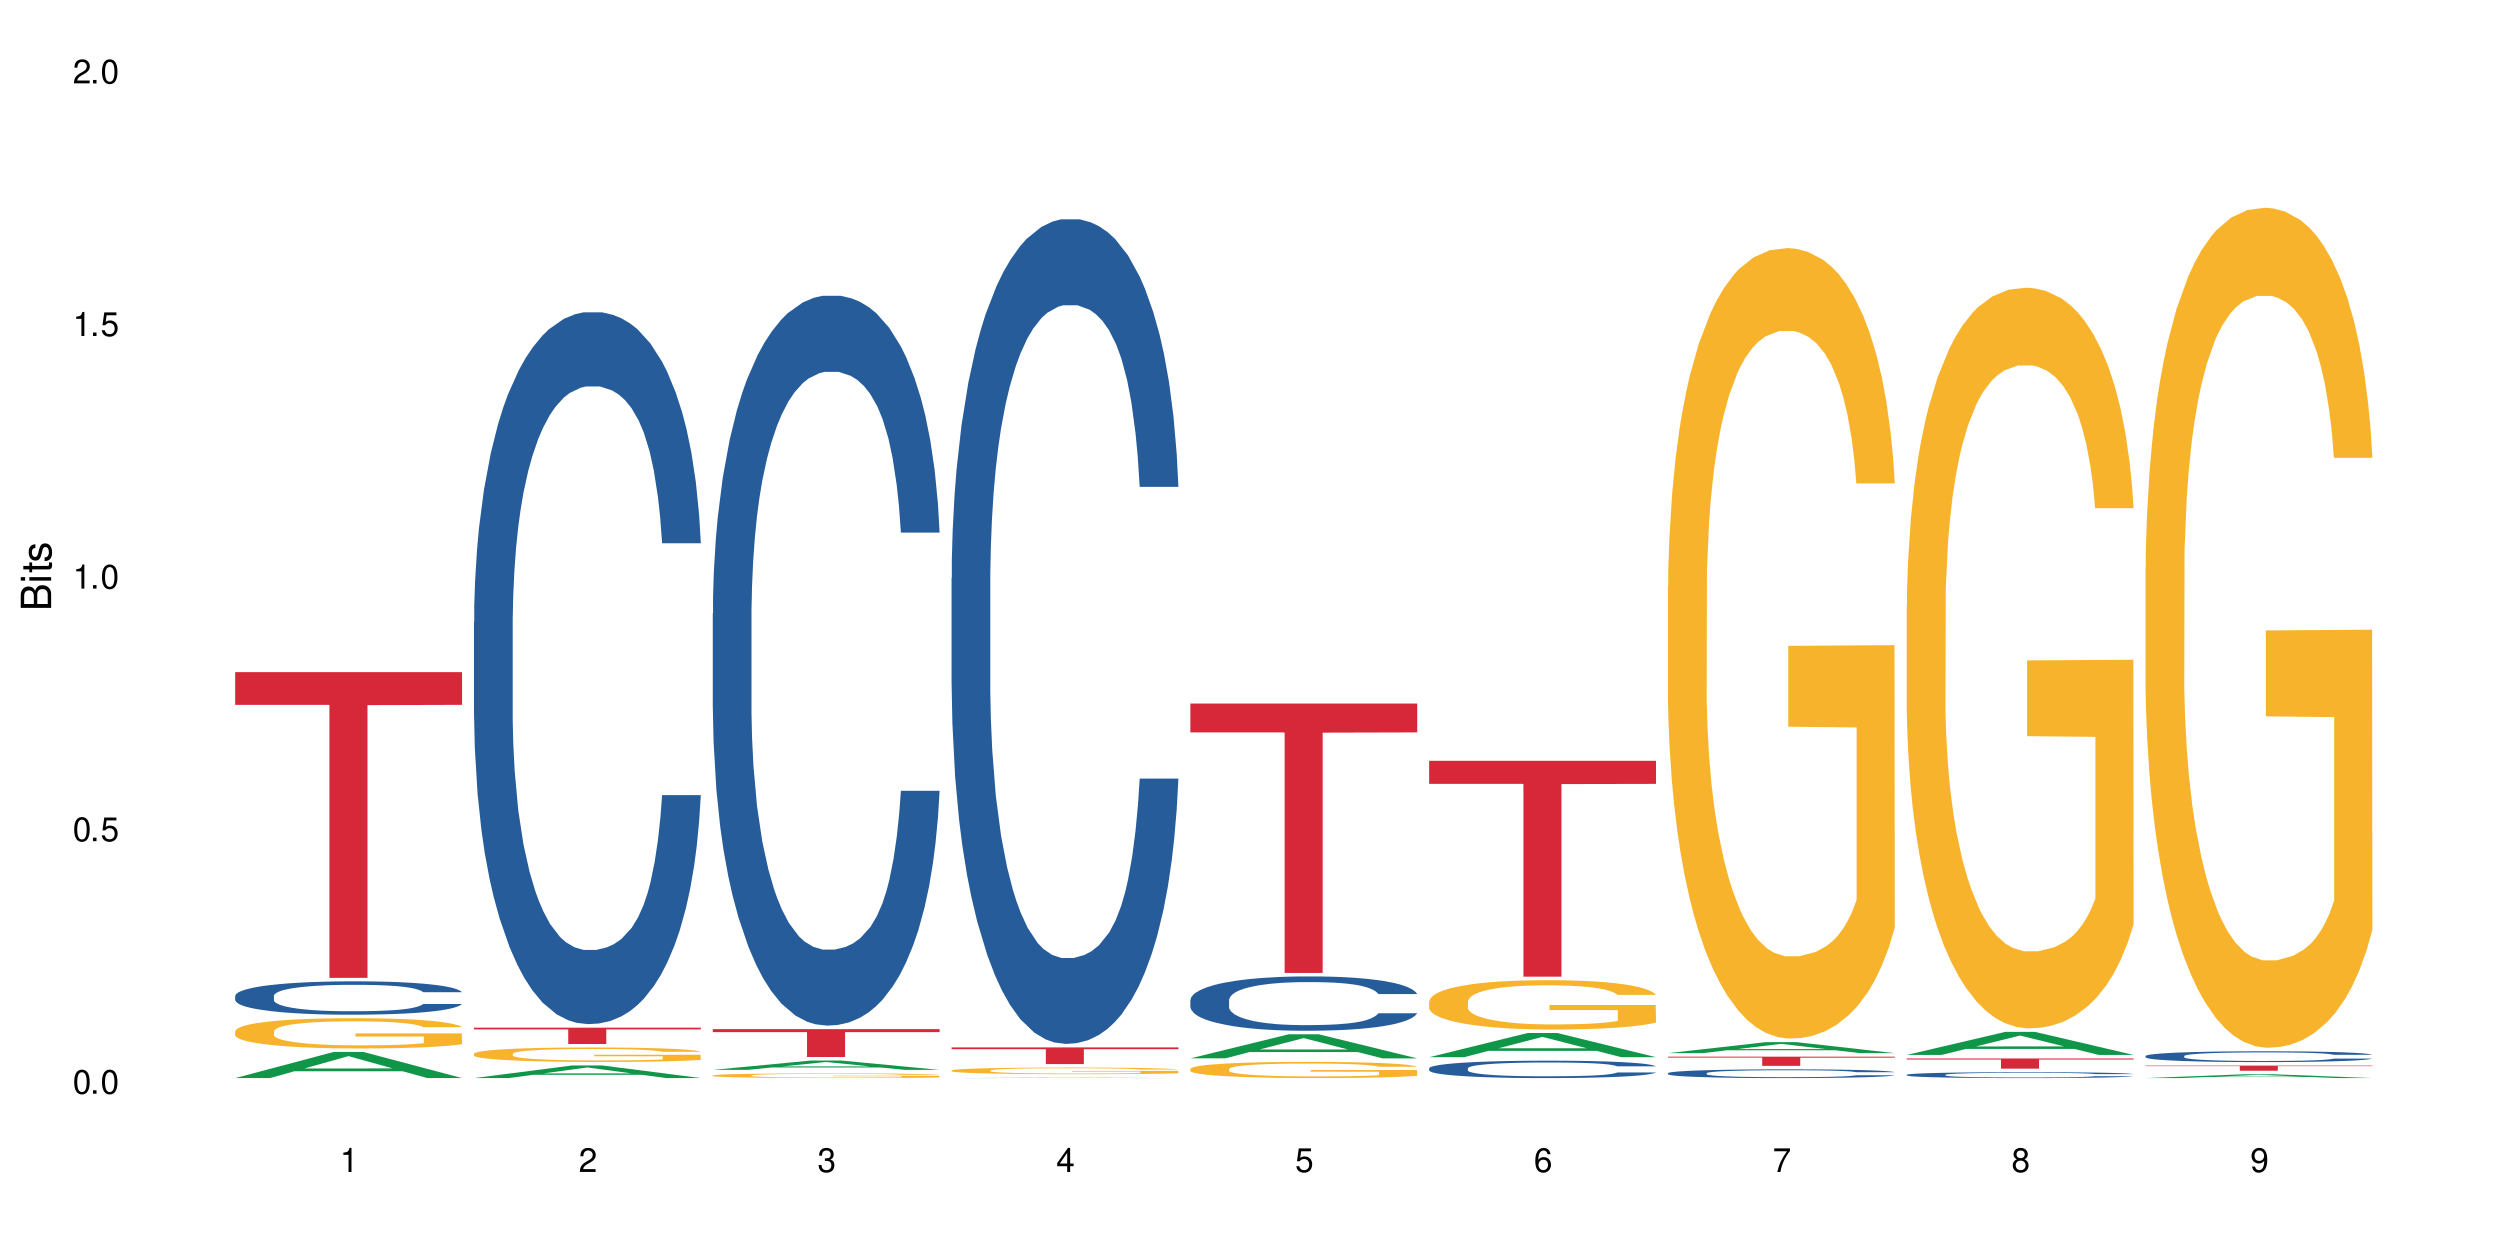 <?xml version="1.0" encoding="UTF-8"?>
<svg xmlns="http://www.w3.org/2000/svg" xmlns:xlink="http://www.w3.org/1999/xlink" width="720" height="360" viewBox="0 0 720 360">
<defs>
<g>
<g id="glyph-0-0">
</g>
<g id="glyph-0-1">
<path d="M 2.641 -6.938 C 2 -6.938 1.422 -6.656 1.078 -6.172 C 0.641 -5.562 0.406 -4.641 0.406 -3.359 C 0.406 -1.016 1.188 0.219 2.641 0.219 C 4.078 0.219 4.859 -1.016 4.859 -3.297 C 4.859 -4.641 4.656 -5.547 4.203 -6.172 C 3.844 -6.656 3.281 -6.938 2.641 -6.938 Z M 2.641 -6.188 C 3.547 -6.188 4 -5.25 4 -3.375 C 4 -1.406 3.562 -0.484 2.625 -0.484 C 1.734 -0.484 1.281 -1.438 1.281 -3.344 C 1.281 -5.25 1.734 -6.188 2.641 -6.188 Z M 2.641 -6.188 "/>
</g>
<g id="glyph-0-2">
<path d="M 1.828 -1 L 0.828 -1 L 0.828 0 L 1.828 0 Z M 1.828 -1 "/>
</g>
<g id="glyph-0-3">
<path d="M 4.562 -6.797 L 1.062 -6.797 L 0.547 -3.094 L 1.328 -3.094 C 1.719 -3.562 2.047 -3.734 2.578 -3.734 C 3.484 -3.734 4.062 -3.109 4.062 -2.094 C 4.062 -1.125 3.484 -0.531 2.578 -0.531 C 1.828 -0.531 1.375 -0.906 1.188 -1.672 L 0.328 -1.672 C 0.453 -1.109 0.547 -0.844 0.75 -0.594 C 1.125 -0.078 1.828 0.219 2.594 0.219 C 3.969 0.219 4.922 -0.781 4.922 -2.219 C 4.922 -3.562 4.031 -4.484 2.719 -4.484 C 2.25 -4.484 1.859 -4.359 1.469 -4.062 L 1.734 -5.969 L 4.562 -5.969 Z M 4.562 -6.797 "/>
</g>
<g id="glyph-0-4">
<path d="M 2.484 -4.938 L 2.484 0 L 3.328 0 L 3.328 -6.938 L 2.766 -6.938 C 2.469 -5.875 2.281 -5.734 0.984 -5.562 L 0.984 -4.938 Z M 2.484 -4.938 "/>
</g>
<g id="glyph-0-5">
<path d="M 4.859 -0.828 L 1.281 -0.828 C 1.359 -1.406 1.672 -1.781 2.5 -2.281 L 3.469 -2.828 C 4.406 -3.344 4.906 -4.062 4.906 -4.906 C 4.906 -5.484 4.672 -6.031 4.266 -6.406 C 3.859 -6.766 3.375 -6.938 2.719 -6.938 C 1.859 -6.938 1.219 -6.625 0.844 -6.031 C 0.609 -5.672 0.5 -5.234 0.484 -4.531 L 1.328 -4.531 C 1.359 -5.016 1.406 -5.281 1.531 -5.516 C 1.75 -5.938 2.188 -6.203 2.703 -6.203 C 3.469 -6.203 4.031 -5.641 4.031 -4.891 C 4.031 -4.344 3.719 -3.859 3.125 -3.516 L 2.234 -3 C 0.812 -2.172 0.406 -1.531 0.328 -0.016 L 4.859 -0.016 Z M 4.859 -0.828 "/>
</g>
<g id="glyph-0-6">
<path d="M 2.125 -3.188 L 2.578 -3.188 C 3.5 -3.188 3.984 -2.766 3.984 -1.922 C 3.984 -1.062 3.469 -0.531 2.594 -0.531 C 1.656 -0.531 1.203 -1 1.156 -2.016 L 0.312 -2.016 C 0.344 -1.453 0.438 -1.094 0.609 -0.781 C 0.953 -0.109 1.625 0.219 2.547 0.219 C 3.953 0.219 4.859 -0.625 4.859 -1.938 C 4.859 -2.828 4.516 -3.297 3.703 -3.594 C 4.344 -3.844 4.656 -4.328 4.656 -5.031 C 4.656 -6.219 3.875 -6.938 2.578 -6.938 C 1.203 -6.938 0.484 -6.172 0.453 -4.703 L 1.297 -4.703 C 1.312 -5.125 1.344 -5.359 1.453 -5.578 C 1.641 -5.969 2.062 -6.203 2.594 -6.203 C 3.344 -6.203 3.797 -5.75 3.797 -5 C 3.797 -4.516 3.609 -4.219 3.25 -4.047 C 3.016 -3.953 2.703 -3.922 2.125 -3.906 Z M 2.125 -3.188 "/>
</g>
<g id="glyph-0-7">
<path d="M 3.141 -1.672 L 3.141 0 L 3.984 0 L 3.984 -1.672 L 4.984 -1.672 L 4.984 -2.438 L 3.984 -2.438 L 3.984 -6.938 L 3.359 -6.938 L 0.266 -2.578 L 0.266 -1.672 Z M 3.141 -2.438 L 1 -2.438 L 3.141 -5.5 Z M 3.141 -2.438 "/>
</g>
<g id="glyph-0-8">
<path d="M 4.781 -5.125 C 4.609 -6.266 3.891 -6.938 2.844 -6.938 C 2.094 -6.938 1.422 -6.578 1.031 -5.953 C 0.594 -5.266 0.406 -4.422 0.406 -3.172 C 0.406 -2 0.578 -1.25 0.984 -0.641 C 1.359 -0.078 1.953 0.219 2.703 0.219 C 3.984 0.219 4.922 -0.75 4.922 -2.094 C 4.922 -3.375 4.062 -4.281 2.844 -4.281 C 2.172 -4.281 1.641 -4.031 1.281 -3.516 C 1.281 -5.234 1.828 -6.188 2.797 -6.188 C 3.391 -6.188 3.797 -5.797 3.938 -5.125 Z M 2.734 -3.531 C 3.547 -3.531 4.062 -2.953 4.062 -2.031 C 4.062 -1.156 3.484 -0.531 2.703 -0.531 C 1.922 -0.531 1.328 -1.188 1.328 -2.078 C 1.328 -2.938 1.906 -3.531 2.734 -3.531 Z M 2.734 -3.531 "/>
</g>
<g id="glyph-0-9">
<path d="M 4.984 -6.797 L 0.438 -6.797 L 0.438 -5.969 L 4.109 -5.969 C 2.5 -3.656 1.828 -2.234 1.328 0 L 2.219 0 C 2.594 -2.172 3.453 -4.047 4.984 -6.094 Z M 4.984 -6.797 "/>
</g>
<g id="glyph-0-10">
<path d="M 3.75 -3.656 C 4.469 -4.094 4.688 -4.438 4.688 -5.078 C 4.688 -6.172 3.844 -6.938 2.641 -6.938 C 1.438 -6.938 0.594 -6.172 0.594 -5.094 C 0.594 -4.438 0.812 -4.094 1.516 -3.656 C 0.734 -3.266 0.359 -2.703 0.359 -1.922 C 0.359 -0.656 1.281 0.219 2.641 0.219 C 3.984 0.219 4.922 -0.656 4.922 -1.922 C 4.922 -2.703 4.531 -3.266 3.75 -3.656 Z M 2.641 -6.188 C 3.359 -6.188 3.812 -5.75 3.812 -5.062 C 3.812 -4.406 3.344 -3.984 2.641 -3.984 C 1.922 -3.984 1.453 -4.406 1.453 -5.078 C 1.453 -5.75 1.922 -6.188 2.641 -6.188 Z M 2.641 -3.266 C 3.484 -3.266 4.062 -2.719 4.062 -1.906 C 4.062 -1.078 3.484 -0.531 2.625 -0.531 C 1.797 -0.531 1.219 -1.094 1.219 -1.906 C 1.219 -2.719 1.781 -3.266 2.641 -3.266 Z M 2.641 -3.266 "/>
</g>
<g id="glyph-0-11">
<path d="M 0.516 -1.578 C 0.672 -0.453 1.406 0.219 2.438 0.219 C 3.188 0.219 3.859 -0.141 4.266 -0.766 C 4.688 -1.453 4.891 -2.297 4.891 -3.547 C 4.891 -4.719 4.703 -5.453 4.312 -6.078 C 3.938 -6.641 3.344 -6.938 2.594 -6.938 C 1.297 -6.938 0.359 -5.969 0.359 -4.625 C 0.359 -3.344 1.234 -2.453 2.453 -2.453 C 3.094 -2.453 3.578 -2.672 4.016 -3.203 C 4 -1.484 3.469 -0.531 2.5 -0.531 C 1.906 -0.531 1.484 -0.906 1.359 -1.578 Z M 2.578 -6.203 C 3.375 -6.203 3.969 -5.531 3.969 -4.641 C 3.969 -3.797 3.391 -3.188 2.547 -3.188 C 1.734 -3.188 1.234 -3.766 1.234 -4.688 C 1.234 -5.562 1.797 -6.203 2.578 -6.203 Z M 2.578 -6.203 "/>
</g>
<g id="glyph-1-0">
</g>
<g id="glyph-1-1">
<path d="M 0 -0.953 L 0 -4.891 C 0 -5.719 -0.234 -6.344 -0.734 -6.797 C -1.188 -7.234 -1.812 -7.469 -2.5 -7.469 C -3.547 -7.469 -4.188 -7 -4.625 -5.875 C -4.984 -6.688 -5.625 -7.094 -6.531 -7.094 C -7.172 -7.094 -7.734 -6.859 -8.141 -6.391 C -8.562 -5.922 -8.75 -5.344 -8.75 -4.5 L -8.75 -0.953 Z M -4.984 -2.062 L -7.766 -2.062 L -7.766 -4.219 C -7.766 -4.844 -7.688 -5.203 -7.453 -5.5 C -7.219 -5.812 -6.859 -5.969 -6.375 -5.969 C -5.891 -5.969 -5.531 -5.812 -5.297 -5.5 C -5.062 -5.203 -4.984 -4.844 -4.984 -4.219 Z M -0.984 -2.062 L -4 -2.062 L -4 -4.781 C -4 -5.766 -3.438 -6.359 -2.484 -6.359 C -1.547 -6.359 -0.984 -5.766 -0.984 -4.781 Z M -0.984 -2.062 "/>
</g>
<g id="glyph-1-2">
<path d="M -6.281 -1.797 L -6.281 -0.797 L 0 -0.797 L 0 -1.797 Z M -8.75 -1.797 L -8.75 -0.797 L -7.484 -0.797 L -7.484 -1.797 Z M -8.75 -1.797 "/>
</g>
<g id="glyph-1-3">
<path d="M -6.281 -3.047 L -6.281 -2.016 L -8.016 -2.016 L -8.016 -1.016 L -6.281 -1.016 L -6.281 -0.172 L -5.469 -0.172 L -5.469 -1.016 L -0.719 -1.016 C -0.078 -1.016 0.281 -1.453 0.281 -2.234 C 0.281 -2.5 0.25 -2.719 0.188 -3.047 L -0.641 -3.047 C -0.609 -2.906 -0.594 -2.766 -0.594 -2.562 C -0.594 -2.141 -0.719 -2.016 -1.156 -2.016 L -5.469 -2.016 L -5.469 -3.047 Z M -6.281 -3.047 "/>
</g>
<g id="glyph-1-4">
<path d="M -4.531 -5.25 C -5.766 -5.25 -6.469 -4.422 -6.469 -2.969 C -6.469 -1.516 -5.719 -0.562 -4.547 -0.562 C -3.562 -0.562 -3.094 -1.062 -2.734 -2.562 L -2.516 -3.484 C -2.344 -4.188 -2.094 -4.469 -1.641 -4.469 C -1.047 -4.469 -0.641 -3.875 -0.641 -3 C -0.641 -2.453 -0.797 -2 -1.062 -1.75 C -1.25 -1.594 -1.422 -1.531 -1.875 -1.469 L -1.875 -0.406 C -0.422 -0.453 0.281 -1.266 0.281 -2.922 C 0.281 -4.5 -0.5 -5.516 -1.719 -5.516 C -2.656 -5.516 -3.172 -4.984 -3.469 -3.734 L -3.703 -2.766 C -3.891 -1.953 -4.156 -1.609 -4.594 -1.609 C -5.188 -1.609 -5.547 -2.125 -5.547 -2.938 C -5.547 -3.75 -5.203 -4.172 -4.531 -4.203 Z M -4.531 -5.25 "/>
</g>
</g>
</defs>
<rect x="-72" y="-36" width="864" height="432" fill="rgb(100%, 100%, 100%)" fill-opacity="1"/>
<path fill-rule="nonzero" fill="rgb(6.275%, 58.824%, 28.235%)" fill-opacity="1" d="M 67.73 310.484 L 67.801 310.477 L 96.07 302.965 L 104.656 302.965 L 133.066 310.488 L 123.082 310.488 L 115.965 308.527 L 84.762 308.527 L 77.781 310.484 L 67.73 310.484 L 87.766 307.715 L 113.102 307.707 L 100.469 304.195 L 100.328 304.188 L 100.188 304.207 L 87.695 307.707 L 87.766 307.715 Z M 67.73 310.484 "/>
<path fill-rule="nonzero" fill="rgb(14.51%, 36.078%, 60%)" fill-opacity="1" d="M 67.73 286.809 L 67.812 286.801 L 67.812 286.59 L 68.051 286.258 L 68.605 285.836 L 69.164 285.547 L 70.598 285.027 L 72.59 284.527 L 74.664 284.141 L 76.176 283.914 L 77.531 283.738 L 80.637 283.414 L 82.629 283.246 L 84.781 283.098 L 87.41 282.949 L 89.324 282.859 L 93.625 282.719 L 96.812 282.66 L 99.281 282.633 L 104.621 282.633 L 107.809 282.668 L 110.117 282.711 L 112.668 282.781 L 114.82 282.859 L 118.562 283.055 L 121.91 283.301 L 123.426 283.441 L 125.816 283.711 L 127.648 283.977 L 128.922 284.203 L 130.355 284.527 L 131.629 284.922 L 132.586 285.371 L 133.066 285.75 L 121.91 285.75 L 121.352 285.398 L 120.715 285.125 L 119.52 284.766 L 118.324 284.512 L 116.652 284.258 L 115.137 284.09 L 113.066 283.922 L 111.234 283.816 L 109.32 283.738 L 107.488 283.684 L 103.984 283.633 L 99.922 283.633 L 98.406 283.648 L 95.297 283.719 L 93.625 283.781 L 91.234 283.906 L 89.562 284.02 L 87.57 284.195 L 86.215 284.344 L 84.543 284.57 L 83.348 284.773 L 81.992 285.062 L 81.195 285.281 L 80.48 285.527 L 79.84 285.82 L 79.363 286.125 L 79.043 286.449 L 78.887 286.766 L 78.887 288.129 L 79.043 288.441 L 79.441 288.812 L 80.48 289.348 L 81.992 289.812 L 83.746 290.18 L 85.418 290.445 L 86.375 290.566 L 87.648 290.707 L 89.641 290.883 L 92.512 291.059 L 94.184 291.129 L 96.734 291.199 L 99.363 291.234 L 102.867 291.234 L 105.977 291.199 L 108.047 291.156 L 110.199 291.086 L 113.145 290.938 L 114.98 290.797 L 116.57 290.629 L 117.766 290.461 L 118.562 290.32 L 119.758 290.051 L 120.715 289.75 L 121.434 289.445 L 121.91 289.145 L 133.066 289.145 L 132.586 289.496 L 131.871 289.84 L 131.152 290.094 L 130.039 290.402 L 128.762 290.672 L 126.93 290.98 L 125.418 291.184 L 123.426 291.402 L 121.59 291.57 L 119.602 291.719 L 116.652 291.895 L 114.738 291.98 L 112.668 292.059 L 110.199 292.129 L 107.09 292.191 L 103.746 292.227 L 100.637 292.234 L 97.289 292.219 L 94.82 292.184 L 91.555 292.105 L 87.492 291.945 L 84.543 291.777 L 82.23 291.613 L 80.238 291.438 L 78.008 291.199 L 75.141 290.812 L 73.387 290.516 L 72.191 290.27 L 70.84 289.926 L 69.883 289.621 L 68.766 289.129 L 67.969 288.504 L 67.73 288.023 Z M 67.73 286.809 "/>
<path fill-rule="nonzero" fill="rgb(96.863%, 70.196%, 16.863%)" fill-opacity="1" d="M 67.73 296.977 L 67.812 296.969 L 67.812 296.809 L 68.129 296.449 L 68.926 295.957 L 69.961 295.551 L 71.078 295.23 L 71.793 295.066 L 72.988 294.828 L 74.023 294.652 L 76.656 294.293 L 80 293.957 L 81.832 293.816 L 83.906 293.68 L 86.852 293.527 L 88.207 293.473 L 92.352 293.348 L 97.051 293.266 L 102.23 293.242 L 104.621 293.25 L 107.887 293.281 L 112.348 293.371 L 114.898 293.449 L 116.891 293.527 L 118.961 293.633 L 121.512 293.793 L 123.902 293.984 L 125.816 294.172 L 127.727 294.414 L 129.32 294.668 L 130.676 294.945 L 131.871 295.281 L 132.586 295.559 L 133.066 295.836 L 121.988 295.836 L 121.352 295.559 L 120.637 295.344 L 119.441 295.082 L 118.246 294.891 L 117.051 294.738 L 114.82 294.531 L 112.906 294.406 L 110.516 294.293 L 108.207 294.223 L 105.578 294.172 L 103.984 294.156 L 99.762 294.156 L 95.938 294.215 L 93.707 294.277 L 92.113 294.34 L 89.879 294.461 L 88.527 294.555 L 87.73 294.621 L 85.34 294.867 L 83.746 295.09 L 82.871 295.242 L 81.754 295.48 L 80.957 295.695 L 80.082 296.012 L 79.602 296.25 L 78.965 296.793 L 78.887 298.227 L 79.125 298.527 L 79.602 298.855 L 80.238 299.141 L 81.195 299.441 L 82.152 299.676 L 83.824 299.984 L 85.258 300.191 L 86.375 300.328 L 88.527 300.543 L 89.402 300.613 L 91.473 300.758 L 93.625 300.867 L 96.254 300.965 L 98.246 301.012 L 101.434 301.051 L 105.496 301.051 L 110.277 301.004 L 113.305 300.941 L 115.379 300.875 L 116.73 300.82 L 118.406 300.734 L 119.602 300.652 L 120.715 300.566 L 122.07 300.43 L 122.07 298.527 L 102.391 298.52 L 102.391 297.629 L 132.984 297.621 L 133.066 300.734 L 131.391 300.949 L 129.32 301.156 L 127.328 301.312 L 125.258 301.449 L 122.309 301.602 L 119.918 301.695 L 116.254 301.809 L 112.906 301.879 L 109.402 301.926 L 106.293 301.949 L 102.629 301.957 L 99.363 301.941 L 95.855 301.895 L 93.066 301.832 L 90.52 301.75 L 87.969 301.648 L 84.781 301.48 L 82.711 301.344 L 80.559 301.18 L 78.406 300.98 L 76.496 300.766 L 75.219 300.598 L 73.945 300.406 L 72.59 300.168 L 71.316 299.898 L 70.359 299.648 L 69.484 299.371 L 68.848 299.109 L 68.211 298.75 L 67.891 298.465 L 67.73 298.219 Z M 67.73 296.977 "/>
<path fill-rule="nonzero" fill="rgb(83.922%, 15.686%, 22.353%)" fill-opacity="1" d="M 67.73 193.57 L 133.066 193.57 L 133.066 202.996 L 105.836 203.078 L 105.836 281.625 L 94.879 281.625 L 94.879 203.16 L 94.723 202.996 L 67.73 202.996 Z M 67.73 193.57 "/>
<path fill-rule="nonzero" fill="rgb(6.275%, 58.824%, 28.235%)" fill-opacity="1" d="M 136.504 310.484 L 136.574 310.484 L 164.844 306.848 L 173.43 306.848 L 201.836 310.488 L 191.855 310.488 L 184.738 309.539 L 153.535 309.539 L 146.555 310.484 L 136.504 310.484 L 156.535 309.145 L 181.875 309.141 L 169.242 307.441 L 169.102 307.438 L 168.961 307.449 L 156.469 309.141 L 156.535 309.145 Z M 136.504 310.484 "/>
<path fill-rule="nonzero" fill="rgb(14.51%, 36.078%, 60%)" fill-opacity="1" d="M 136.504 179.145 L 136.582 178.957 L 136.582 174.461 L 136.824 167.34 L 137.379 158.344 L 137.938 152.16 L 139.371 141.105 L 141.363 130.422 L 143.434 122.176 L 144.949 117.305 L 146.305 113.559 L 149.41 106.625 L 151.402 103.062 L 153.555 99.879 L 156.184 96.691 L 158.098 94.816 L 162.398 91.82 L 165.586 90.508 L 168.055 89.945 L 173.395 89.945 L 176.582 90.695 L 178.891 91.633 L 181.441 93.129 L 183.594 94.816 L 187.336 98.941 L 190.684 104.188 L 192.195 107.184 L 194.586 112.996 L 196.418 118.617 L 197.695 123.488 L 199.129 130.422 L 200.402 138.855 L 201.359 148.41 L 201.836 156.469 L 190.684 156.469 L 190.125 148.973 L 189.488 143.164 L 188.293 135.48 L 187.098 130.047 L 185.426 124.613 L 183.91 121.051 L 181.84 117.492 L 180.008 115.242 L 178.094 113.559 L 176.262 112.434 L 172.758 111.309 L 168.691 111.309 L 167.18 111.684 L 164.07 113.184 L 162.398 114.492 L 160.008 117.117 L 158.336 119.555 L 156.344 123.301 L 154.988 126.488 L 153.316 131.359 L 152.121 135.668 L 150.766 141.852 L 149.969 146.539 L 149.25 151.785 L 148.613 157.969 L 148.137 164.527 L 147.816 171.461 L 147.66 178.207 L 147.66 207.254 L 147.816 214 L 148.215 221.871 L 149.25 233.301 L 150.766 243.234 L 152.52 251.105 L 154.191 256.727 L 155.148 259.348 L 156.422 262.348 L 158.414 266.094 L 161.281 269.844 L 162.957 271.344 L 165.504 272.844 L 168.137 273.59 L 171.641 273.59 L 174.746 272.844 L 176.82 271.906 L 178.973 270.406 L 181.918 267.219 L 183.75 264.223 L 185.344 260.66 L 186.539 257.102 L 187.336 254.102 L 188.531 248.293 L 189.488 241.922 L 190.203 235.363 L 190.684 228.992 L 201.836 228.992 L 201.359 236.488 L 200.645 243.797 L 199.926 249.23 L 198.809 255.789 L 197.535 261.598 L 195.703 268.156 L 194.188 272.469 L 192.195 277.152 L 190.363 280.711 L 188.371 283.898 L 185.426 287.645 L 183.512 289.52 L 181.441 291.207 L 178.973 292.707 L 175.863 294.016 L 172.516 294.766 L 169.41 294.953 L 166.062 294.578 L 163.594 293.828 L 160.328 292.145 L 156.262 288.77 L 153.316 285.211 L 151.004 281.648 L 149.012 277.902 L 146.781 272.844 L 143.914 264.598 L 142.16 258.227 L 140.965 252.977 L 139.609 245.668 L 138.656 239.109 L 137.539 228.617 L 136.742 215.312 L 136.504 205.004 Z M 136.504 179.145 "/>
<path fill-rule="nonzero" fill="rgb(96.863%, 70.196%, 16.863%)" fill-opacity="1" d="M 136.504 303.457 L 136.582 303.457 L 136.582 303.379 L 136.902 303.207 L 137.699 302.973 L 138.734 302.777 L 139.852 302.625 L 140.566 302.547 L 141.762 302.434 L 142.797 302.348 L 145.426 302.176 L 148.773 302.016 L 150.605 301.949 L 152.68 301.883 L 155.625 301.812 L 156.98 301.785 L 161.125 301.723 L 165.824 301.688 L 171.004 301.676 L 173.395 301.68 L 176.66 301.695 L 181.121 301.734 L 183.672 301.773 L 185.664 301.812 L 187.734 301.863 L 190.285 301.938 L 192.676 302.027 L 194.586 302.121 L 196.5 302.234 L 198.094 302.355 L 199.449 302.488 L 200.645 302.648 L 201.359 302.781 L 201.836 302.914 L 190.762 302.914 L 190.125 302.781 L 189.41 302.68 L 188.215 302.555 L 187.02 302.461 L 185.824 302.391 L 183.594 302.293 L 181.68 302.23 L 179.289 302.176 L 176.98 302.145 L 174.348 302.121 L 172.758 302.113 L 168.535 302.113 L 164.707 302.141 L 162.477 302.168 L 160.883 302.199 L 158.652 302.258 L 157.301 302.301 L 156.504 302.332 L 154.113 302.449 L 152.52 302.559 L 151.641 302.629 L 150.527 302.742 L 149.73 302.848 L 148.852 303 L 148.375 303.113 L 147.738 303.371 L 147.66 304.055 L 147.898 304.199 L 148.375 304.355 L 149.012 304.492 L 149.969 304.637 L 150.926 304.75 L 152.598 304.898 L 154.031 304.996 L 155.148 305.059 L 157.301 305.164 L 158.176 305.199 L 160.246 305.266 L 162.398 305.32 L 165.027 305.363 L 167.02 305.387 L 170.207 305.406 L 174.27 305.406 L 179.051 305.383 L 182.078 305.352 L 184.148 305.324 L 185.504 305.297 L 187.176 305.254 L 188.371 305.215 L 189.488 305.176 L 190.844 305.109 L 190.844 304.199 L 171.164 304.195 L 171.164 303.77 L 201.758 303.766 L 201.836 305.254 L 200.164 305.355 L 198.094 305.457 L 196.102 305.531 L 194.031 305.598 L 191.082 305.668 L 188.691 305.715 L 185.027 305.77 L 181.68 305.801 L 178.176 305.824 L 175.066 305.836 L 171.402 305.84 L 168.137 305.832 L 164.629 305.809 L 161.84 305.777 L 159.289 305.742 L 156.742 305.691 L 153.555 305.613 L 151.484 305.547 L 149.332 305.469 L 147.18 305.371 L 145.27 305.27 L 143.992 305.191 L 142.719 305.098 L 141.363 304.984 L 140.09 304.855 L 139.133 304.738 L 138.258 304.605 L 137.617 304.477 L 136.98 304.309 L 136.664 304.172 L 136.504 304.051 Z M 136.504 303.457 "/>
<path fill-rule="nonzero" fill="rgb(83.922%, 15.686%, 22.353%)" fill-opacity="1" d="M 136.504 295.961 L 201.836 295.961 L 201.836 296.465 L 174.609 296.469 L 174.609 300.668 L 163.652 300.668 L 163.652 296.473 L 163.496 296.465 L 136.504 296.465 Z M 136.504 295.961 "/>
<path fill-rule="nonzero" fill="rgb(6.275%, 58.824%, 28.235%)" fill-opacity="1" d="M 205.277 308.129 L 205.348 308.125 L 233.617 305.426 L 242.203 305.426 L 270.609 308.129 L 260.629 308.129 L 253.508 307.426 L 222.309 307.426 L 215.328 308.129 L 205.277 308.129 L 225.309 307.133 L 250.648 307.129 L 238.012 305.867 L 237.875 305.863 L 237.734 305.871 L 225.238 307.129 L 225.309 307.133 Z M 205.277 308.129 "/>
<path fill-rule="nonzero" fill="rgb(14.51%, 36.078%, 60%)" fill-opacity="1" d="M 205.277 176.648 L 205.355 176.453 L 205.355 171.844 L 205.594 164.543 L 206.152 155.32 L 206.711 148.98 L 208.145 137.645 L 210.137 126.695 L 212.207 118.238 L 213.723 113.246 L 215.078 109.402 L 218.184 102.293 L 220.176 98.645 L 222.328 95.379 L 224.957 92.109 L 226.867 90.191 L 231.172 87.117 L 234.359 85.77 L 236.828 85.195 L 242.168 85.195 L 245.352 85.965 L 247.664 86.922 L 250.215 88.461 L 252.363 90.191 L 256.109 94.418 L 259.457 99.797 L 260.969 102.871 L 263.359 108.824 L 265.191 114.59 L 266.469 119.586 L 267.902 126.695 L 269.176 135.34 L 270.133 145.137 L 270.609 153.398 L 259.457 153.398 L 258.898 145.715 L 258.262 139.758 L 257.066 131.883 L 255.871 126.309 L 254.195 120.738 L 252.684 117.086 L 250.613 113.438 L 248.777 111.133 L 246.867 109.402 L 245.035 108.25 L 241.527 107.098 L 237.465 107.098 L 235.953 107.48 L 232.844 109.02 L 231.172 110.363 L 228.781 113.055 L 227.109 115.551 L 225.117 119.395 L 223.762 122.66 L 222.09 127.656 L 220.895 132.074 L 219.539 138.414 L 218.742 143.215 L 218.023 148.598 L 217.387 154.938 L 216.91 161.66 L 216.59 168.77 L 216.43 175.688 L 216.43 205.465 L 216.59 212.383 L 216.988 220.453 L 218.023 232.172 L 219.539 242.355 L 221.293 250.422 L 222.965 256.188 L 223.922 258.875 L 225.195 261.949 L 227.188 265.793 L 230.055 269.637 L 231.73 271.172 L 234.277 272.711 L 236.906 273.477 L 240.414 273.477 L 243.52 272.711 L 245.594 271.75 L 247.742 270.211 L 250.691 266.945 L 252.523 263.871 L 254.117 260.223 L 255.312 256.57 L 256.109 253.496 L 257.305 247.539 L 258.262 241.008 L 258.977 234.285 L 259.457 227.754 L 270.609 227.754 L 270.133 235.438 L 269.414 242.93 L 268.699 248.5 L 267.582 255.227 L 266.309 261.184 L 264.477 267.906 L 262.961 272.324 L 260.969 277.129 L 259.137 280.777 L 257.145 284.043 L 254.195 287.887 L 252.285 289.809 L 250.215 291.539 L 247.742 293.074 L 244.637 294.418 L 241.289 295.188 L 238.184 295.379 L 234.836 294.996 L 232.367 294.227 L 229.098 292.5 L 225.035 289.039 L 222.09 285.391 L 219.777 281.738 L 217.785 277.898 L 215.555 272.711 L 212.688 264.258 L 210.934 257.723 L 209.738 252.344 L 208.383 244.852 L 207.426 238.125 L 206.312 227.367 L 205.516 213.727 L 205.277 203.16 Z M 205.277 176.648 "/>
<path fill-rule="nonzero" fill="rgb(96.863%, 70.196%, 16.863%)" fill-opacity="1" d="M 205.277 309.715 L 205.355 309.715 L 205.355 309.691 L 205.676 309.637 L 206.473 309.559 L 207.508 309.496 L 208.621 309.445 L 209.34 309.422 L 210.535 309.383 L 211.57 309.355 L 214.199 309.301 L 217.547 309.25 L 219.379 309.227 L 221.449 309.203 L 224.398 309.18 L 225.754 309.172 L 229.895 309.152 L 234.598 309.141 L 239.777 309.137 L 242.168 309.137 L 245.434 309.145 L 249.895 309.156 L 252.445 309.168 L 254.438 309.18 L 256.508 309.199 L 259.059 309.223 L 261.449 309.254 L 263.359 309.281 L 265.273 309.32 L 266.867 309.359 L 268.219 309.402 L 269.414 309.453 L 270.133 309.496 L 270.609 309.539 L 259.535 309.539 L 258.898 309.496 L 258.18 309.465 L 256.984 309.422 L 255.789 309.395 L 254.594 309.371 L 252.363 309.336 L 250.453 309.316 L 248.062 309.301 L 245.75 309.289 L 243.121 309.281 L 241.527 309.277 L 237.305 309.277 L 233.48 309.289 L 231.25 309.297 L 229.656 309.309 L 227.426 309.324 L 226.07 309.34 L 225.273 309.352 L 222.883 309.391 L 221.293 309.422 L 220.414 309.445 L 219.301 309.484 L 218.504 309.516 L 217.625 309.566 L 217.148 309.605 L 216.512 309.688 L 216.43 309.91 L 216.672 309.957 L 217.148 310.008 L 217.785 310.051 L 218.742 310.098 L 219.699 310.137 L 221.371 310.184 L 222.805 310.215 L 223.922 310.238 L 226.07 310.27 L 226.949 310.281 L 229.02 310.305 L 231.172 310.32 L 233.801 310.336 L 235.793 310.344 L 238.98 310.348 L 243.043 310.348 L 247.824 310.34 L 250.852 310.332 L 252.922 310.32 L 254.277 310.312 L 255.949 310.301 L 257.145 310.285 L 258.262 310.273 L 259.613 310.254 L 259.613 309.957 L 239.934 309.957 L 239.934 309.816 L 270.531 309.816 L 270.609 310.301 L 268.938 310.332 L 266.867 310.363 L 264.875 310.391 L 262.801 310.41 L 259.855 310.434 L 257.465 310.449 L 253.801 310.465 L 250.453 310.477 L 246.945 310.484 L 243.84 310.488 L 236.906 310.488 L 233.402 310.48 L 230.613 310.469 L 228.062 310.457 L 225.516 310.441 L 222.328 310.414 L 220.254 310.395 L 218.105 310.367 L 215.953 310.336 L 214.039 310.305 L 211.492 310.25 L 210.137 310.211 L 208.863 310.168 L 207.906 310.133 L 207.027 310.09 L 206.391 310.047 L 205.754 309.992 L 205.438 309.949 L 205.277 309.91 Z M 205.277 309.715 "/>
<path fill-rule="nonzero" fill="rgb(83.922%, 15.686%, 22.353%)" fill-opacity="1" d="M 205.277 296.387 L 270.609 296.387 L 270.609 297.246 L 243.383 297.254 L 243.383 304.418 L 232.426 304.418 L 232.426 297.262 L 232.266 297.246 L 205.277 297.246 Z M 205.277 296.387 "/>
<path fill-rule="nonzero" fill="rgb(6.275%, 58.824%, 28.235%)" fill-opacity="1" d="M 274.051 310.488 L 274.117 310.488 L 302.387 310.383 L 310.973 310.383 L 339.383 310.488 L 329.402 310.488 L 322.281 310.461 L 291.082 310.461 L 284.102 310.488 L 274.051 310.488 L 294.082 310.449 L 319.422 310.449 L 306.785 310.398 L 306.508 310.398 L 294.012 310.449 L 294.082 310.449 Z M 274.051 310.488 "/>
<path fill-rule="nonzero" fill="rgb(14.51%, 36.078%, 60%)" fill-opacity="1" d="M 274.051 166.492 L 274.129 166.277 L 274.129 161.066 L 274.367 152.816 L 274.926 142.398 L 275.484 135.234 L 276.918 122.426 L 278.91 110.051 L 280.98 100.5 L 282.496 94.855 L 283.848 90.512 L 286.957 82.48 L 288.949 78.355 L 291.102 74.668 L 293.73 70.977 L 295.641 68.805 L 299.945 65.332 L 303.129 63.812 L 305.602 63.16 L 310.938 63.16 L 314.125 64.027 L 316.438 65.113 L 318.984 66.852 L 321.137 68.805 L 324.883 73.582 L 328.23 79.66 L 329.742 83.133 L 332.133 89.863 L 333.965 96.375 L 335.238 102.02 L 336.676 110.051 L 337.949 119.82 L 338.906 130.891 L 339.383 140.227 L 328.23 140.227 L 327.672 131.543 L 327.035 124.812 L 325.84 115.914 L 324.645 109.617 L 322.969 103.32 L 321.457 99.195 L 319.383 95.074 L 317.551 92.469 L 315.641 90.512 L 313.809 89.211 L 310.301 87.91 L 306.238 87.91 L 304.723 88.344 L 301.617 90.078 L 299.945 91.598 L 297.555 94.637 L 295.879 97.461 L 293.887 101.801 L 292.535 105.492 L 290.859 111.137 L 289.664 116.129 L 288.312 123.293 L 287.516 128.719 L 286.797 134.801 L 286.16 141.961 L 285.684 149.562 L 285.363 157.594 L 285.203 165.406 L 285.203 199.055 L 285.363 206.871 L 285.762 215.988 L 286.797 229.23 L 288.312 240.734 L 290.062 249.855 L 291.738 256.367 L 292.691 259.406 L 293.969 262.879 L 295.961 267.219 L 298.828 271.562 L 300.5 273.301 L 303.051 275.035 L 305.68 275.902 L 309.188 275.902 L 312.293 275.035 L 314.363 273.949 L 316.516 272.215 L 319.465 268.523 L 321.297 265.051 L 322.891 260.926 L 324.086 256.801 L 324.883 253.328 L 326.078 246.598 L 327.035 239.215 L 327.75 231.617 L 328.23 224.238 L 339.383 224.238 L 338.906 232.922 L 338.188 241.387 L 337.473 247.684 L 336.355 255.281 L 335.082 262.012 L 333.25 269.609 L 331.734 274.602 L 329.742 280.027 L 327.91 284.152 L 325.918 287.844 L 322.969 292.184 L 321.059 294.355 L 318.984 296.309 L 316.516 298.047 L 313.41 299.566 L 310.062 300.434 L 306.957 300.652 L 303.609 300.219 L 301.141 299.348 L 297.871 297.395 L 293.809 293.488 L 290.859 289.363 L 288.551 285.238 L 286.559 280.898 L 284.328 275.035 L 281.457 265.484 L 279.707 258.102 L 278.512 252.023 L 277.156 243.559 L 276.199 235.961 L 275.086 223.805 L 274.289 208.391 L 274.051 196.449 Z M 274.051 166.492 "/>
<path fill-rule="nonzero" fill="rgb(96.863%, 70.196%, 16.863%)" fill-opacity="1" d="M 274.051 308.277 L 274.129 308.277 L 274.129 308.242 L 274.449 308.16 L 275.246 308.055 L 276.281 307.965 L 277.395 307.895 L 278.113 307.855 L 279.309 307.805 L 280.344 307.766 L 282.973 307.688 L 286.32 307.613 L 288.152 307.582 L 290.223 307.551 L 293.172 307.52 L 294.527 307.508 L 298.668 307.477 L 303.371 307.461 L 308.547 307.457 L 310.938 307.457 L 314.207 307.465 L 318.668 307.484 L 321.219 307.5 L 323.207 307.52 L 325.281 307.543 L 327.832 307.578 L 330.219 307.617 L 332.133 307.66 L 334.043 307.715 L 335.637 307.77 L 336.992 307.832 L 338.188 307.902 L 338.906 307.965 L 339.383 308.027 L 328.309 308.027 L 327.672 307.965 L 326.953 307.918 L 325.758 307.859 L 324.562 307.816 L 323.367 307.785 L 321.137 307.738 L 319.227 307.711 L 316.836 307.688 L 314.523 307.672 L 311.895 307.66 L 310.301 307.656 L 306.078 307.656 L 302.254 307.668 L 300.023 307.684 L 298.43 307.699 L 296.199 307.723 L 294.844 307.746 L 294.047 307.758 L 291.656 307.812 L 290.062 307.863 L 289.188 307.895 L 288.07 307.949 L 287.273 307.996 L 286.398 308.066 L 285.922 308.117 L 285.285 308.238 L 285.203 308.555 L 285.441 308.621 L 285.922 308.691 L 286.559 308.754 L 287.516 308.82 L 288.469 308.871 L 290.145 308.941 L 291.578 308.984 L 292.691 309.016 L 294.844 309.062 L 295.723 309.078 L 297.793 309.109 L 299.945 309.137 L 302.574 309.156 L 304.566 309.168 L 307.75 309.176 L 311.816 309.176 L 316.598 309.164 L 319.625 309.152 L 321.695 309.137 L 323.051 309.125 L 324.723 309.105 L 325.918 309.086 L 327.035 309.07 L 328.387 309.039 L 328.387 308.621 L 308.707 308.617 L 308.707 308.422 L 339.305 308.418 L 339.383 309.105 L 337.711 309.152 L 335.637 309.199 L 333.645 309.234 L 331.574 309.262 L 328.625 309.297 L 326.238 309.316 L 322.57 309.344 L 319.227 309.359 L 315.719 309.367 L 312.613 309.375 L 308.945 309.375 L 305.68 309.371 L 302.176 309.359 L 299.387 309.348 L 294.285 309.309 L 291.102 309.27 L 289.027 309.242 L 286.875 309.203 L 284.727 309.16 L 282.812 309.113 L 280.266 309.035 L 278.91 308.98 L 277.633 308.922 L 276.68 308.867 L 275.801 308.805 L 275.164 308.746 L 274.527 308.668 L 274.207 308.605 L 274.051 308.551 Z M 274.051 308.277 "/>
<path fill-rule="nonzero" fill="rgb(83.922%, 15.686%, 22.353%)" fill-opacity="1" d="M 274.051 301.66 L 339.383 301.66 L 339.383 302.172 L 312.152 302.176 L 312.152 306.449 L 301.199 306.449 L 301.199 302.18 L 301.039 302.172 L 274.051 302.172 Z M 274.051 301.66 "/>
<path fill-rule="nonzero" fill="rgb(6.275%, 58.824%, 28.235%)" fill-opacity="1" d="M 342.82 304.809 L 342.891 304.801 L 371.16 297.867 L 379.746 297.867 L 408.156 304.816 L 398.176 304.816 L 391.055 303 L 359.852 303 L 352.875 304.809 L 342.82 304.809 L 362.855 302.25 L 388.191 302.242 L 375.559 299 L 375.418 298.996 L 375.281 299.016 L 362.785 302.242 L 362.855 302.25 Z M 342.82 304.809 "/>
<path fill-rule="nonzero" fill="rgb(14.51%, 36.078%, 60%)" fill-opacity="1" d="M 342.82 288.023 L 342.902 288.008 L 342.902 287.664 L 343.141 287.121 L 343.699 286.438 L 344.258 285.965 L 345.691 285.121 L 347.684 284.305 L 349.754 283.676 L 351.266 283.305 L 352.621 283.02 L 355.73 282.488 L 357.723 282.219 L 359.871 281.973 L 362.5 281.73 L 364.414 281.59 L 368.715 281.359 L 371.902 281.258 L 374.375 281.215 L 379.711 281.215 L 382.898 281.273 L 385.211 281.344 L 387.758 281.461 L 389.91 281.59 L 393.656 281.902 L 397 282.305 L 398.516 282.531 L 400.906 282.977 L 402.738 283.402 L 404.012 283.777 L 405.445 284.305 L 406.723 284.949 L 407.68 285.676 L 408.156 286.293 L 397 286.293 L 396.445 285.719 L 395.805 285.277 L 394.609 284.691 L 393.414 284.277 L 391.742 283.863 L 390.23 283.59 L 388.156 283.316 L 386.324 283.148 L 384.414 283.02 L 382.578 282.934 L 379.074 282.848 L 375.012 282.848 L 373.496 282.875 L 370.391 282.988 L 368.715 283.09 L 366.324 283.289 L 364.652 283.477 L 362.66 283.762 L 361.305 284.004 L 359.633 284.375 L 358.438 284.707 L 357.082 285.176 L 356.285 285.535 L 355.57 285.934 L 354.934 286.406 L 354.453 286.906 L 354.137 287.438 L 353.977 287.953 L 353.977 290.168 L 354.137 290.684 L 354.535 291.281 L 355.57 292.156 L 357.082 292.914 L 358.836 293.516 L 360.508 293.941 L 361.465 294.145 L 362.742 294.371 L 364.734 294.656 L 367.602 294.945 L 369.273 295.059 L 371.824 295.172 L 374.453 295.23 L 377.957 295.23 L 381.066 295.172 L 383.137 295.102 L 385.289 294.988 L 388.238 294.742 L 390.07 294.516 L 391.664 294.242 L 392.859 293.973 L 393.656 293.742 L 394.852 293.301 L 395.805 292.812 L 396.523 292.312 L 397 291.828 L 408.156 291.828 L 407.68 292.398 L 406.961 292.957 L 406.242 293.371 L 405.129 293.871 L 403.852 294.312 L 402.02 294.816 L 400.508 295.145 L 398.516 295.5 L 396.684 295.773 L 394.691 296.016 L 391.742 296.301 L 389.832 296.445 L 387.758 296.574 L 385.289 296.688 L 382.18 296.789 L 378.836 296.844 L 375.727 296.859 L 372.383 296.832 L 369.91 296.773 L 366.645 296.645 L 362.582 296.387 L 359.633 296.117 L 357.324 295.844 L 355.332 295.559 L 353.102 295.172 L 350.23 294.543 L 348.48 294.059 L 347.285 293.656 L 345.93 293.098 L 344.973 292.598 L 343.859 291.797 L 343.062 290.781 L 342.82 289.996 Z M 342.82 288.023 "/>
<path fill-rule="nonzero" fill="rgb(96.863%, 70.196%, 16.863%)" fill-opacity="1" d="M 342.82 307.82 L 342.902 307.816 L 342.902 307.73 L 343.219 307.539 L 344.016 307.273 L 345.051 307.059 L 346.168 306.887 L 346.887 306.797 L 348.082 306.668 L 349.117 306.574 L 351.746 306.383 L 355.094 306.203 L 356.926 306.129 L 358.996 306.055 L 361.945 305.977 L 363.297 305.945 L 367.441 305.875 L 372.141 305.836 L 377.32 305.82 L 379.711 305.824 L 382.977 305.844 L 387.441 305.891 L 389.988 305.934 L 391.98 305.977 L 394.055 306.031 L 396.602 306.117 L 398.992 306.219 L 400.906 306.32 L 402.816 306.449 L 404.41 306.586 L 405.766 306.734 L 406.961 306.914 L 407.68 307.062 L 408.156 307.211 L 397.082 307.211 L 396.445 307.062 L 395.727 306.945 L 394.531 306.805 L 393.336 306.703 L 392.141 306.621 L 389.91 306.512 L 387.996 306.445 L 385.609 306.383 L 383.297 306.344 L 380.668 306.32 L 379.074 306.312 L 374.852 306.312 L 371.027 306.34 L 368.797 306.375 L 367.203 306.41 L 364.973 306.473 L 363.617 306.523 L 362.82 306.559 L 360.43 306.691 L 358.836 306.809 L 357.961 306.891 L 356.844 307.02 L 356.047 307.133 L 355.172 307.305 L 354.695 307.434 L 354.055 307.723 L 353.977 308.488 L 354.215 308.652 L 354.695 308.828 L 355.332 308.98 L 356.285 309.141 L 357.242 309.266 L 358.918 309.434 L 360.352 309.543 L 361.465 309.617 L 363.617 309.73 L 364.492 309.77 L 366.566 309.848 L 368.715 309.906 L 371.344 309.957 L 373.336 309.98 L 376.523 310.004 L 380.59 310.004 L 385.367 309.977 L 388.395 309.945 L 390.469 309.91 L 391.824 309.879 L 393.496 309.832 L 394.691 309.789 L 395.805 309.742 L 397.16 309.672 L 397.16 308.652 L 377.48 308.648 L 377.48 308.172 L 408.074 308.168 L 408.156 309.832 L 406.484 309.949 L 404.41 310.059 L 402.418 310.145 L 400.348 310.215 L 397.398 310.297 L 395.008 310.348 L 391.344 310.41 L 387.996 310.445 L 384.492 310.473 L 381.387 310.484 L 377.719 310.488 L 374.453 310.48 L 370.949 310.457 L 368.16 310.422 L 365.609 310.379 L 363.059 310.324 L 359.871 310.234 L 357.801 310.16 L 355.648 310.07 L 353.5 309.965 L 351.586 309.852 L 350.312 309.762 L 349.035 309.66 L 347.684 309.531 L 346.406 309.387 L 345.449 309.254 L 344.574 309.105 L 343.938 308.965 L 343.301 308.773 L 342.98 308.617 L 342.82 308.484 Z M 342.82 307.82 "/>
<path fill-rule="nonzero" fill="rgb(83.922%, 15.686%, 22.353%)" fill-opacity="1" d="M 342.82 202.625 L 408.156 202.625 L 408.156 210.93 L 380.926 211.004 L 380.926 280.211 L 369.973 280.211 L 369.973 211.074 L 369.812 210.93 L 342.82 210.93 Z M 342.82 202.625 "/>
<path fill-rule="nonzero" fill="rgb(6.275%, 58.824%, 28.235%)" fill-opacity="1" d="M 411.594 304.469 L 411.664 304.461 L 439.934 297.512 L 448.52 297.512 L 476.93 304.477 L 466.945 304.477 L 459.828 302.656 L 428.625 302.656 L 421.645 304.469 L 411.594 304.469 L 431.629 301.906 L 456.965 301.898 L 444.332 298.648 L 444.191 298.645 L 444.051 298.664 L 431.559 301.898 L 431.629 301.906 Z M 411.594 304.469 "/>
<path fill-rule="nonzero" fill="rgb(14.51%, 36.078%, 60%)" fill-opacity="1" d="M 411.594 307.66 L 411.676 307.656 L 411.676 307.547 L 411.914 307.371 L 412.473 307.152 L 413.027 307 L 414.461 306.73 L 416.453 306.473 L 418.527 306.27 L 420.039 306.152 L 421.395 306.059 L 424.5 305.891 L 426.492 305.801 L 428.645 305.727 L 431.273 305.648 L 433.188 305.602 L 437.488 305.527 L 440.676 305.496 L 443.145 305.48 L 448.484 305.48 L 451.672 305.5 L 453.98 305.523 L 456.531 305.559 L 458.684 305.602 L 462.426 305.703 L 465.773 305.832 L 467.289 305.902 L 469.68 306.047 L 471.512 306.184 L 472.785 306.301 L 474.219 306.473 L 475.496 306.676 L 476.449 306.91 L 476.93 307.105 L 465.773 307.105 L 465.215 306.926 L 464.578 306.781 L 463.383 306.594 L 462.188 306.461 L 460.516 306.328 L 459 306.242 L 456.93 306.156 L 455.098 306.102 L 453.184 306.059 L 451.352 306.031 L 447.848 306.004 L 443.785 306.004 L 442.27 306.012 L 439.164 306.051 L 437.488 306.082 L 435.098 306.145 L 433.426 306.207 L 431.434 306.297 L 430.078 306.375 L 428.406 306.492 L 427.211 306.598 L 425.855 306.75 L 425.059 306.863 L 424.344 306.992 L 423.707 307.145 L 423.227 307.305 L 422.91 307.473 L 422.75 307.637 L 422.75 308.348 L 422.91 308.512 L 423.309 308.703 L 424.344 308.984 L 425.855 309.227 L 427.609 309.418 L 429.281 309.555 L 430.238 309.621 L 431.512 309.691 L 433.504 309.785 L 436.375 309.875 L 438.047 309.914 L 440.598 309.949 L 443.227 309.969 L 446.73 309.969 L 449.84 309.949 L 451.91 309.926 L 454.062 309.891 L 457.008 309.812 L 458.844 309.738 L 460.438 309.652 L 461.629 309.566 L 462.426 309.492 L 463.621 309.352 L 464.578 309.195 L 465.297 309.035 L 465.773 308.879 L 476.93 308.879 L 476.449 309.062 L 475.734 309.238 L 475.016 309.371 L 473.902 309.531 L 472.625 309.676 L 470.793 309.836 L 469.281 309.941 L 467.289 310.055 L 465.457 310.141 L 463.465 310.219 L 460.516 310.312 L 458.602 310.355 L 456.531 310.398 L 454.062 310.434 L 450.953 310.465 L 447.609 310.484 L 444.5 310.488 L 441.152 310.48 L 438.684 310.461 L 435.418 310.422 L 431.355 310.34 L 428.406 310.25 L 426.094 310.164 L 424.105 310.074 L 421.871 309.949 L 419.004 309.75 L 417.25 309.594 L 416.055 309.465 L 414.703 309.285 L 413.746 309.125 L 412.629 308.871 L 411.832 308.543 L 411.594 308.293 Z M 411.594 307.66 "/>
<path fill-rule="nonzero" fill="rgb(96.863%, 70.196%, 16.863%)" fill-opacity="1" d="M 411.594 288.379 L 411.676 288.367 L 411.676 288.109 L 411.992 287.523 L 412.789 286.719 L 413.824 286.059 L 414.941 285.539 L 415.656 285.266 L 416.852 284.875 L 417.891 284.59 L 420.52 284.008 L 423.863 283.461 L 425.695 283.227 L 427.77 283.008 L 430.715 282.762 L 432.07 282.668 L 436.215 282.461 L 440.914 282.332 L 446.094 282.293 L 448.484 282.305 L 451.75 282.359 L 456.211 282.5 L 458.762 282.629 L 460.754 282.762 L 462.824 282.93 L 465.375 283.188 L 467.766 283.5 L 469.68 283.812 L 471.59 284.203 L 473.184 284.617 L 474.539 285.07 L 475.734 285.617 L 476.449 286.07 L 476.93 286.523 L 465.855 286.523 L 465.215 286.07 L 464.5 285.719 L 463.305 285.293 L 462.109 284.98 L 460.914 284.734 L 458.684 284.395 L 456.77 284.188 L 454.379 284.008 L 452.07 283.891 L 449.441 283.812 L 447.848 283.785 L 443.625 283.785 L 439.801 283.875 L 437.57 283.98 L 435.977 284.086 L 433.746 284.277 L 432.391 284.434 L 431.594 284.539 L 429.203 284.941 L 427.609 285.305 L 426.734 285.551 L 425.617 285.941 L 424.82 286.289 L 423.945 286.809 L 423.465 287.199 L 422.828 288.082 L 422.75 290.418 L 422.988 290.91 L 423.465 291.445 L 424.105 291.91 L 425.059 292.402 L 426.016 292.781 L 427.688 293.285 L 429.125 293.625 L 430.238 293.844 L 432.391 294.195 L 433.266 294.312 L 435.336 294.547 L 437.488 294.727 L 440.117 294.883 L 442.109 294.961 L 445.297 295.027 L 449.359 295.027 L 454.141 294.949 L 457.168 294.844 L 459.242 294.742 L 460.594 294.648 L 462.27 294.508 L 463.465 294.379 L 464.578 294.234 L 465.934 294.016 L 465.934 290.91 L 446.254 290.898 L 446.254 289.445 L 476.848 289.434 L 476.93 294.508 L 475.254 294.855 L 473.184 295.195 L 471.191 295.453 L 469.121 295.676 L 466.172 295.922 L 463.781 296.078 L 460.117 296.258 L 456.77 296.375 L 453.266 296.453 L 450.156 296.492 L 446.492 296.504 L 443.227 296.48 L 439.719 296.402 L 436.93 296.297 L 434.383 296.168 L 431.832 296 L 428.645 295.727 L 426.574 295.508 L 424.422 295.234 L 422.27 294.91 L 420.359 294.559 L 419.082 294.285 L 417.809 293.977 L 416.453 293.586 L 415.18 293.145 L 414.223 292.742 L 413.348 292.289 L 412.711 291.859 L 412.074 291.273 L 411.754 290.809 L 411.594 290.406 Z M 411.594 288.379 "/>
<path fill-rule="nonzero" fill="rgb(83.922%, 15.686%, 22.353%)" fill-opacity="1" d="M 411.594 219.102 L 476.93 219.102 L 476.93 225.758 L 449.699 225.816 L 449.699 281.285 L 438.746 281.285 L 438.746 225.875 L 438.586 225.758 L 411.594 225.758 Z M 411.594 219.102 "/>
<path fill-rule="nonzero" fill="rgb(6.275%, 58.824%, 28.235%)" fill-opacity="1" d="M 480.367 303.305 L 480.438 303.301 L 508.707 300.125 L 517.293 300.125 L 545.703 303.309 L 535.719 303.309 L 528.602 302.477 L 497.398 302.477 L 490.418 303.305 L 480.367 303.305 L 500.398 302.133 L 525.738 302.133 L 513.105 300.645 L 512.965 300.645 L 512.824 300.652 L 500.332 302.133 L 500.398 302.133 Z M 480.367 303.305 "/>
<path fill-rule="nonzero" fill="rgb(14.51%, 36.078%, 60%)" fill-opacity="1" d="M 480.367 309.066 L 480.445 309.066 L 480.445 309.008 L 480.688 308.922 L 481.242 308.812 L 481.801 308.734 L 483.234 308.598 L 485.227 308.469 L 487.301 308.367 L 488.812 308.309 L 490.168 308.262 L 493.273 308.176 L 495.266 308.133 L 497.418 308.094 L 500.047 308.055 L 501.961 308.031 L 506.262 307.992 L 509.449 307.977 L 511.918 307.973 L 517.258 307.973 L 520.445 307.98 L 522.754 307.992 L 525.305 308.012 L 527.457 308.031 L 531.199 308.082 L 534.547 308.145 L 536.059 308.184 L 538.449 308.254 L 540.285 308.324 L 541.559 308.383 L 542.992 308.469 L 544.266 308.57 L 545.223 308.688 L 545.703 308.789 L 534.547 308.789 L 533.988 308.695 L 533.352 308.625 L 532.156 308.531 L 530.961 308.465 L 529.289 308.398 L 527.773 308.352 L 525.703 308.309 L 523.871 308.281 L 521.957 308.262 L 520.125 308.246 L 516.621 308.234 L 512.555 308.234 L 511.043 308.238 L 507.934 308.258 L 506.262 308.273 L 503.871 308.305 L 502.199 308.336 L 500.207 308.379 L 498.852 308.418 L 497.18 308.48 L 495.984 308.531 L 494.629 308.609 L 493.832 308.668 L 493.117 308.73 L 492.477 308.809 L 492 308.887 L 491.68 308.973 L 491.523 309.055 L 491.523 309.414 L 491.68 309.496 L 492.078 309.59 L 493.117 309.73 L 494.629 309.855 L 496.383 309.949 L 498.055 310.02 L 499.012 310.051 L 500.285 310.09 L 502.277 310.137 L 505.145 310.18 L 506.82 310.199 L 509.367 310.219 L 512 310.227 L 515.504 310.227 L 518.613 310.219 L 520.684 310.207 L 522.836 310.188 L 525.781 310.148 L 527.613 310.113 L 529.207 310.066 L 530.402 310.023 L 531.199 309.988 L 532.395 309.918 L 533.352 309.84 L 534.07 309.758 L 534.547 309.68 L 545.703 309.68 L 545.223 309.77 L 544.508 309.859 L 543.789 309.93 L 542.672 310.008 L 541.398 310.078 L 539.566 310.16 L 538.051 310.215 L 536.059 310.27 L 534.227 310.316 L 532.234 310.355 L 529.289 310.398 L 527.375 310.422 L 525.305 310.445 L 522.836 310.461 L 519.727 310.477 L 516.379 310.488 L 513.273 310.488 L 509.926 310.484 L 507.457 310.477 L 504.191 310.457 L 500.125 310.414 L 497.18 310.371 L 494.867 310.328 L 492.875 310.281 L 490.645 310.219 L 487.777 310.117 L 486.023 310.039 L 484.828 309.973 L 483.473 309.883 L 482.52 309.805 L 481.402 309.676 L 480.605 309.512 L 480.367 309.383 Z M 480.367 309.066 "/>
<path fill-rule="nonzero" fill="rgb(96.863%, 70.196%, 16.863%)" fill-opacity="1" d="M 480.367 168.961 L 480.445 168.75 L 480.445 164.594 L 480.766 155.238 L 481.562 142.344 L 482.598 131.742 L 483.715 123.426 L 484.43 119.059 L 485.625 112.82 L 486.66 108.246 L 489.289 98.891 L 492.637 90.156 L 494.469 86.414 L 496.543 82.879 L 499.488 78.93 L 500.844 77.473 L 504.988 74.148 L 509.688 72.066 L 514.867 71.445 L 517.258 71.652 L 520.523 72.484 L 524.984 74.77 L 527.535 76.848 L 529.527 78.93 L 531.598 81.633 L 534.148 85.789 L 536.539 90.781 L 538.449 95.77 L 540.363 102.008 L 541.957 108.66 L 543.312 115.938 L 544.508 124.672 L 545.223 131.949 L 545.703 139.227 L 534.625 139.227 L 533.988 131.949 L 533.273 126.336 L 532.078 119.473 L 530.883 114.484 L 529.688 110.531 L 527.457 105.129 L 525.543 101.801 L 523.152 98.891 L 520.844 97.02 L 518.215 95.77 L 516.621 95.355 L 512.398 95.355 L 508.574 96.809 L 506.34 98.473 L 504.746 100.137 L 502.516 103.254 L 501.164 105.75 L 500.367 107.414 L 497.977 113.859 L 496.383 119.684 L 495.504 123.633 L 494.391 129.871 L 493.594 135.484 L 492.719 143.801 L 492.238 150.039 L 491.602 164.176 L 491.523 201.602 L 491.762 209.504 L 492.238 218.027 L 492.875 225.516 L 493.832 233.414 L 494.789 239.445 L 496.461 247.555 L 497.895 252.961 L 499.012 256.496 L 501.164 262.109 L 502.039 263.98 L 504.109 267.723 L 506.262 270.633 L 508.891 273.129 L 510.883 274.375 L 514.07 275.414 L 518.133 275.414 L 522.914 274.168 L 525.941 272.504 L 528.012 270.84 L 529.367 269.387 L 531.039 267.098 L 532.234 265.02 L 533.352 262.734 L 534.707 259.199 L 534.707 209.504 L 515.027 209.297 L 515.027 186.008 L 545.621 185.801 L 545.703 267.098 L 544.027 272.715 L 541.957 278.117 L 539.965 282.277 L 537.895 285.812 L 534.945 289.762 L 532.555 292.258 L 528.891 295.168 L 525.543 297.039 L 522.039 298.289 L 518.93 298.91 L 515.266 299.121 L 512 298.703 L 508.492 297.457 L 505.703 295.793 L 503.156 293.715 L 500.605 291.012 L 497.418 286.645 L 495.348 283.109 L 493.195 278.742 L 491.043 273.543 L 489.133 267.93 L 487.855 263.562 L 486.582 258.574 L 485.227 252.336 L 483.953 245.266 L 482.996 238.82 L 482.121 231.543 L 481.484 224.684 L 480.844 215.328 L 480.527 207.84 L 480.367 201.395 Z M 480.367 168.961 "/>
<path fill-rule="nonzero" fill="rgb(83.922%, 15.686%, 22.353%)" fill-opacity="1" d="M 480.367 304.316 L 545.703 304.316 L 545.703 304.598 L 518.473 304.602 L 518.473 306.965 L 507.516 306.965 L 507.516 304.605 L 507.359 304.598 L 480.367 304.598 Z M 480.367 304.316 "/>
<path fill-rule="nonzero" fill="rgb(6.275%, 58.824%, 28.235%)" fill-opacity="1" d="M 549.141 303.82 L 549.211 303.812 L 577.48 297.184 L 586.066 297.184 L 614.473 303.824 L 604.492 303.824 L 597.371 302.094 L 566.172 302.094 L 559.191 303.82 L 549.141 303.82 L 569.172 301.375 L 594.512 301.367 L 581.875 298.27 L 581.738 298.262 L 581.598 298.281 L 569.102 301.367 L 569.172 301.375 Z M 549.141 303.82 "/>
<path fill-rule="nonzero" fill="rgb(14.51%, 36.078%, 60%)" fill-opacity="1" d="M 549.141 309.531 L 549.219 309.527 L 549.219 309.492 L 549.457 309.434 L 550.016 309.359 L 550.574 309.309 L 552.008 309.215 L 554 309.125 L 556.07 309.059 L 557.586 309.02 L 558.941 308.988 L 562.047 308.93 L 564.039 308.898 L 566.191 308.875 L 568.82 308.848 L 570.73 308.832 L 575.035 308.809 L 578.223 308.797 L 580.691 308.793 L 586.031 308.793 L 589.215 308.797 L 591.527 308.805 L 594.078 308.816 L 596.227 308.832 L 599.973 308.867 L 603.32 308.91 L 604.832 308.934 L 607.223 308.98 L 609.055 309.027 L 610.332 309.07 L 611.766 309.125 L 613.039 309.195 L 613.996 309.277 L 614.473 309.344 L 603.32 309.344 L 602.762 309.281 L 602.125 309.23 L 600.93 309.168 L 599.734 309.125 L 598.062 309.078 L 596.547 309.051 L 594.477 309.02 L 592.645 309 L 590.73 308.988 L 588.898 308.977 L 585.391 308.969 L 581.328 308.969 L 579.816 308.973 L 576.707 308.984 L 575.035 308.996 L 572.645 309.016 L 570.973 309.035 L 568.98 309.066 L 567.625 309.094 L 565.953 309.133 L 564.758 309.172 L 563.402 309.223 L 562.605 309.262 L 561.887 309.305 L 561.25 309.355 L 560.773 309.41 L 560.453 309.465 L 560.293 309.523 L 560.293 309.762 L 560.453 309.82 L 560.852 309.883 L 561.887 309.98 L 563.402 310.062 L 565.156 310.125 L 566.828 310.172 L 567.785 310.195 L 569.059 310.219 L 571.051 310.25 L 573.918 310.281 L 575.594 310.293 L 578.141 310.305 L 580.77 310.312 L 584.277 310.312 L 587.383 310.305 L 589.457 310.297 L 591.605 310.285 L 594.555 310.262 L 596.387 310.234 L 597.98 310.207 L 599.176 310.176 L 599.973 310.152 L 601.168 310.102 L 602.125 310.051 L 602.84 309.996 L 603.32 309.941 L 614.473 309.941 L 613.996 310.004 L 613.277 310.066 L 612.562 310.109 L 611.445 310.164 L 610.172 310.215 L 608.34 310.27 L 606.824 310.305 L 604.832 310.344 L 603 310.371 L 601.008 310.398 L 598.062 310.43 L 596.148 310.445 L 594.078 310.457 L 591.605 310.473 L 588.5 310.48 L 585.152 310.488 L 578.699 310.488 L 576.23 310.48 L 572.965 310.465 L 568.898 310.438 L 565.953 310.41 L 563.641 310.379 L 561.648 310.348 L 559.418 310.305 L 556.551 310.238 L 554.797 310.184 L 553.602 310.141 L 552.246 310.082 L 551.293 310.027 L 550.176 309.941 L 549.379 309.828 L 549.141 309.746 Z M 549.141 309.531 "/>
<path fill-rule="nonzero" fill="rgb(96.863%, 70.196%, 16.863%)" fill-opacity="1" d="M 549.141 174.227 L 549.219 174.031 L 549.219 170.133 L 549.539 161.367 L 550.336 149.289 L 551.371 139.355 L 552.484 131.562 L 553.203 127.469 L 554.398 121.625 L 555.434 117.34 L 558.062 108.574 L 561.41 100.391 L 563.242 96.887 L 565.312 93.574 L 568.262 89.871 L 569.617 88.508 L 573.758 85.391 L 578.461 83.441 L 583.641 82.859 L 586.031 83.055 L 589.297 83.832 L 593.758 85.977 L 596.309 87.922 L 598.301 89.871 L 600.371 92.402 L 602.922 96.301 L 605.312 100.977 L 607.223 105.652 L 609.137 111.496 L 610.73 117.73 L 612.082 124.547 L 613.277 132.73 L 613.996 139.547 L 614.473 146.367 L 603.398 146.367 L 602.762 139.547 L 602.043 134.289 L 600.848 127.859 L 599.652 123.184 L 598.461 119.484 L 596.227 114.418 L 594.316 111.301 L 591.926 108.574 L 589.613 106.82 L 586.984 105.652 L 585.391 105.262 L 581.168 105.262 L 577.344 106.625 L 575.113 108.184 L 573.52 109.742 L 571.289 112.664 L 569.934 115.004 L 569.137 116.562 L 566.75 122.602 L 565.156 128.055 L 564.277 131.758 L 563.164 137.602 L 562.367 142.859 L 561.488 150.652 L 561.012 156.496 L 560.375 169.746 L 560.293 204.812 L 560.535 212.215 L 561.012 220.199 L 561.648 227.215 L 562.605 234.617 L 563.562 240.266 L 565.234 247.863 L 566.668 252.93 L 567.785 256.242 L 569.934 261.5 L 570.812 263.254 L 572.883 266.762 L 575.035 269.488 L 577.664 271.828 L 579.656 272.996 L 582.844 273.969 L 586.906 273.969 L 591.688 272.801 L 594.715 271.242 L 596.785 269.684 L 598.141 268.32 L 599.812 266.176 L 601.008 264.23 L 602.125 262.086 L 603.48 258.773 L 603.48 212.215 L 583.797 212.02 L 583.797 190.199 L 614.395 190.004 L 614.473 266.176 L 612.801 271.438 L 610.73 276.5 L 608.738 280.398 L 606.664 283.711 L 603.719 287.41 L 601.328 289.75 L 597.664 292.477 L 594.316 294.23 L 590.809 295.398 L 587.703 295.984 L 584.039 296.18 L 580.77 295.789 L 577.266 294.621 L 574.477 293.062 L 571.926 291.113 L 569.379 288.582 L 566.191 284.488 L 564.117 281.176 L 561.969 277.086 L 559.816 272.215 L 557.902 266.957 L 556.629 262.863 L 555.355 258.188 L 554 252.344 L 552.727 245.723 L 551.77 239.684 L 550.895 232.863 L 550.254 226.434 L 549.617 217.668 L 549.301 210.656 L 549.141 204.617 Z M 549.141 174.227 "/>
<path fill-rule="nonzero" fill="rgb(83.922%, 15.686%, 22.353%)" fill-opacity="1" d="M 549.141 304.832 L 614.473 304.832 L 614.473 305.148 L 587.246 305.152 L 587.246 307.785 L 576.289 307.785 L 576.289 305.152 L 576.129 305.148 L 549.141 305.148 Z M 549.141 304.832 "/>
<path fill-rule="nonzero" fill="rgb(6.275%, 58.824%, 28.235%)" fill-opacity="1" d="M 617.914 310.488 L 617.98 310.488 L 646.25 309.387 L 654.836 309.387 L 683.246 310.488 L 673.266 310.488 L 666.145 310.203 L 634.945 310.203 L 627.965 310.488 L 617.914 310.488 L 637.945 310.082 L 663.285 310.082 L 650.648 309.566 L 650.371 309.566 L 637.875 310.082 L 637.945 310.082 Z M 617.914 310.488 "/>
<path fill-rule="nonzero" fill="rgb(14.51%, 36.078%, 60%)" fill-opacity="1" d="M 617.914 304.125 L 617.992 304.121 L 617.992 304.051 L 618.23 303.945 L 618.789 303.809 L 619.348 303.715 L 620.781 303.547 L 622.773 303.383 L 624.844 303.258 L 626.359 303.184 L 627.711 303.129 L 630.82 303.023 L 632.812 302.969 L 634.965 302.922 L 637.594 302.871 L 639.504 302.844 L 643.809 302.797 L 646.996 302.777 L 649.465 302.77 L 654.801 302.77 L 657.988 302.781 L 660.301 302.797 L 662.852 302.816 L 665 302.844 L 668.746 302.906 L 672.094 302.984 L 673.605 303.031 L 675.996 303.121 L 677.828 303.203 L 679.102 303.277 L 680.539 303.383 L 681.812 303.512 L 682.77 303.656 L 683.246 303.781 L 672.094 303.781 L 671.535 303.664 L 670.898 303.578 L 669.703 303.461 L 668.508 303.379 L 666.832 303.297 L 665.32 303.242 L 663.246 303.188 L 661.414 303.152 L 659.504 303.129 L 657.672 303.109 L 654.164 303.094 L 650.102 303.094 L 648.586 303.098 L 645.48 303.121 L 643.809 303.141 L 641.418 303.184 L 639.742 303.219 L 637.75 303.277 L 636.398 303.324 L 634.723 303.398 L 633.527 303.465 L 632.176 303.559 L 631.379 303.629 L 630.66 303.707 L 630.023 303.801 L 629.547 303.902 L 629.227 304.008 L 629.066 304.109 L 629.066 304.551 L 629.227 304.652 L 629.625 304.773 L 630.66 304.945 L 632.176 305.098 L 633.926 305.215 L 635.602 305.301 L 636.559 305.34 L 637.832 305.387 L 639.824 305.441 L 642.691 305.5 L 644.363 305.523 L 646.914 305.547 L 649.543 305.559 L 653.051 305.559 L 656.156 305.547 L 658.227 305.531 L 660.379 305.508 L 663.328 305.461 L 665.16 305.414 L 666.754 305.359 L 667.949 305.305 L 668.746 305.262 L 669.941 305.172 L 670.898 305.078 L 671.613 304.977 L 672.094 304.879 L 683.246 304.879 L 682.77 304.992 L 682.051 305.105 L 681.336 305.188 L 680.219 305.285 L 678.945 305.375 L 677.113 305.473 L 675.598 305.539 L 673.605 305.609 L 671.773 305.664 L 669.781 305.715 L 666.832 305.77 L 664.922 305.797 L 662.852 305.824 L 660.379 305.848 L 657.273 305.867 L 653.926 305.879 L 650.82 305.883 L 647.473 305.875 L 645.004 305.863 L 641.734 305.84 L 637.672 305.789 L 634.723 305.734 L 632.414 305.68 L 630.422 305.621 L 628.191 305.547 L 625.324 305.422 L 623.57 305.324 L 622.375 305.242 L 621.02 305.133 L 620.062 305.035 L 618.949 304.875 L 618.152 304.672 L 617.914 304.516 Z M 617.914 304.125 "/>
<path fill-rule="nonzero" fill="rgb(96.863%, 70.196%, 16.863%)" fill-opacity="1" d="M 617.914 163.449 L 617.992 163.23 L 617.992 158.812 L 618.312 148.867 L 619.109 135.168 L 620.145 123.902 L 621.258 115.062 L 621.977 110.422 L 623.172 103.797 L 624.207 98.934 L 626.836 88.992 L 630.184 79.711 L 632.016 75.734 L 634.086 71.98 L 637.035 67.781 L 638.391 66.234 L 642.531 62.699 L 647.234 60.488 L 652.414 59.828 L 654.801 60.047 L 658.07 60.93 L 662.531 63.363 L 665.082 65.57 L 667.074 67.781 L 669.145 70.652 L 671.695 75.07 L 674.082 80.375 L 675.996 85.676 L 677.91 92.305 L 679.5 99.375 L 680.855 107.109 L 682.051 116.391 L 682.77 124.121 L 683.246 131.855 L 672.172 131.855 L 671.535 124.121 L 670.816 118.156 L 669.621 110.867 L 668.426 105.562 L 667.23 101.363 L 665 95.621 L 663.09 92.086 L 660.699 88.992 L 658.387 87.004 L 655.758 85.676 L 654.164 85.234 L 649.941 85.234 L 646.117 86.781 L 643.887 88.551 L 642.293 90.316 L 640.062 93.633 L 638.707 96.281 L 637.91 98.051 L 635.52 104.898 L 633.926 111.086 L 633.051 115.285 L 631.934 121.914 L 631.141 127.879 L 630.262 136.715 L 629.785 143.344 L 629.148 158.367 L 629.066 198.141 L 629.305 206.535 L 629.785 215.594 L 630.422 223.547 L 631.379 231.945 L 632.332 238.352 L 634.008 246.969 L 635.441 252.711 L 636.559 256.469 L 638.707 262.434 L 639.586 264.422 L 641.656 268.398 L 643.809 271.492 L 646.438 274.145 L 648.43 275.469 L 651.617 276.574 L 655.68 276.574 L 660.461 275.25 L 663.488 273.48 L 665.559 271.715 L 666.914 270.168 L 668.586 267.738 L 669.781 265.527 L 670.898 263.098 L 672.25 259.34 L 672.25 206.535 L 652.57 206.312 L 652.57 181.566 L 683.168 181.348 L 683.246 267.738 L 681.574 273.703 L 679.5 279.449 L 677.512 283.867 L 675.438 287.621 L 672.492 291.82 L 670.102 294.473 L 666.434 297.566 L 663.09 299.555 L 659.582 300.879 L 656.477 301.543 L 652.809 301.762 L 649.543 301.32 L 646.039 299.996 L 643.25 298.227 L 640.699 296.02 L 638.148 293.145 L 634.965 288.508 L 632.891 284.75 L 630.742 280.109 L 628.59 274.586 L 626.676 268.621 L 625.402 263.98 L 624.129 258.68 L 622.773 252.051 L 621.496 244.539 L 620.543 237.688 L 619.664 229.957 L 619.027 222.664 L 618.391 212.723 L 618.07 204.766 L 617.914 197.918 Z M 617.914 163.449 "/>
<path fill-rule="nonzero" fill="rgb(83.922%, 15.686%, 22.353%)" fill-opacity="1" d="M 617.914 306.887 L 683.246 306.887 L 683.246 307.047 L 656.016 307.047 L 656.016 308.379 L 645.062 308.379 L 645.062 307.051 L 644.902 307.047 L 617.914 307.047 Z M 617.914 306.887 "/>
<g fill="rgb(0%, 0%, 0%)" fill-opacity="1">
<use xlink:href="#glyph-0-1" x="20.965" y="314.993"/>
<use xlink:href="#glyph-0-2" x="25.965" y="314.993"/>
<use xlink:href="#glyph-0-1" x="28.965" y="314.993"/>
</g>
<g fill="rgb(0%, 0%, 0%)" fill-opacity="1">
<use xlink:href="#glyph-0-1" x="20.965" y="242.251"/>
<use xlink:href="#glyph-0-2" x="25.965" y="242.251"/>
<use xlink:href="#glyph-0-3" x="28.965" y="242.251"/>
</g>
<g fill="rgb(0%, 0%, 0%)" fill-opacity="1">
<use xlink:href="#glyph-0-4" x="20.965" y="169.509"/>
<use xlink:href="#glyph-0-2" x="25.965" y="169.509"/>
<use xlink:href="#glyph-0-1" x="28.965" y="169.509"/>
</g>
<g fill="rgb(0%, 0%, 0%)" fill-opacity="1">
<use xlink:href="#glyph-0-4" x="20.965" y="96.767"/>
<use xlink:href="#glyph-0-2" x="25.965" y="96.767"/>
<use xlink:href="#glyph-0-3" x="28.965" y="96.767"/>
</g>
<g fill="rgb(0%, 0%, 0%)" fill-opacity="1">
<use xlink:href="#glyph-0-5" x="20.965" y="24.024"/>
<use xlink:href="#glyph-0-2" x="25.965" y="24.024"/>
<use xlink:href="#glyph-0-1" x="28.965" y="24.024"/>
</g>
<g fill="rgb(0%, 0%, 0%)" fill-opacity="1">
<use xlink:href="#glyph-0-4" x="97.898" y="337.532"/>
</g>
<g fill="rgb(0%, 0%, 0%)" fill-opacity="1">
<use xlink:href="#glyph-0-5" x="166.672" y="337.532"/>
</g>
<g fill="rgb(0%, 0%, 0%)" fill-opacity="1">
<use xlink:href="#glyph-0-6" x="235.445" y="337.532"/>
</g>
<g fill="rgb(0%, 0%, 0%)" fill-opacity="1">
<use xlink:href="#glyph-0-7" x="304.215" y="337.532"/>
</g>
<g fill="rgb(0%, 0%, 0%)" fill-opacity="1">
<use xlink:href="#glyph-0-3" x="372.988" y="337.532"/>
</g>
<g fill="rgb(0%, 0%, 0%)" fill-opacity="1">
<use xlink:href="#glyph-0-8" x="441.762" y="337.532"/>
</g>
<g fill="rgb(0%, 0%, 0%)" fill-opacity="1">
<use xlink:href="#glyph-0-9" x="510.535" y="337.532"/>
</g>
<g fill="rgb(0%, 0%, 0%)" fill-opacity="1">
<use xlink:href="#glyph-0-10" x="579.309" y="337.532"/>
</g>
<g fill="rgb(0%, 0%, 0%)" fill-opacity="1">
<use xlink:href="#glyph-0-11" x="648.078" y="337.532"/>
</g>
<g fill="rgb(0%, 0%, 0%)" fill-opacity="1">
<use xlink:href="#glyph-1-1" x="14.725" y="176.012"/>
<use xlink:href="#glyph-1-2" x="14.725" y="168.012"/>
<use xlink:href="#glyph-1-3" x="14.725" y="165.012"/>
<use xlink:href="#glyph-1-4" x="14.725" y="162.012"/>
</g>
</svg>
